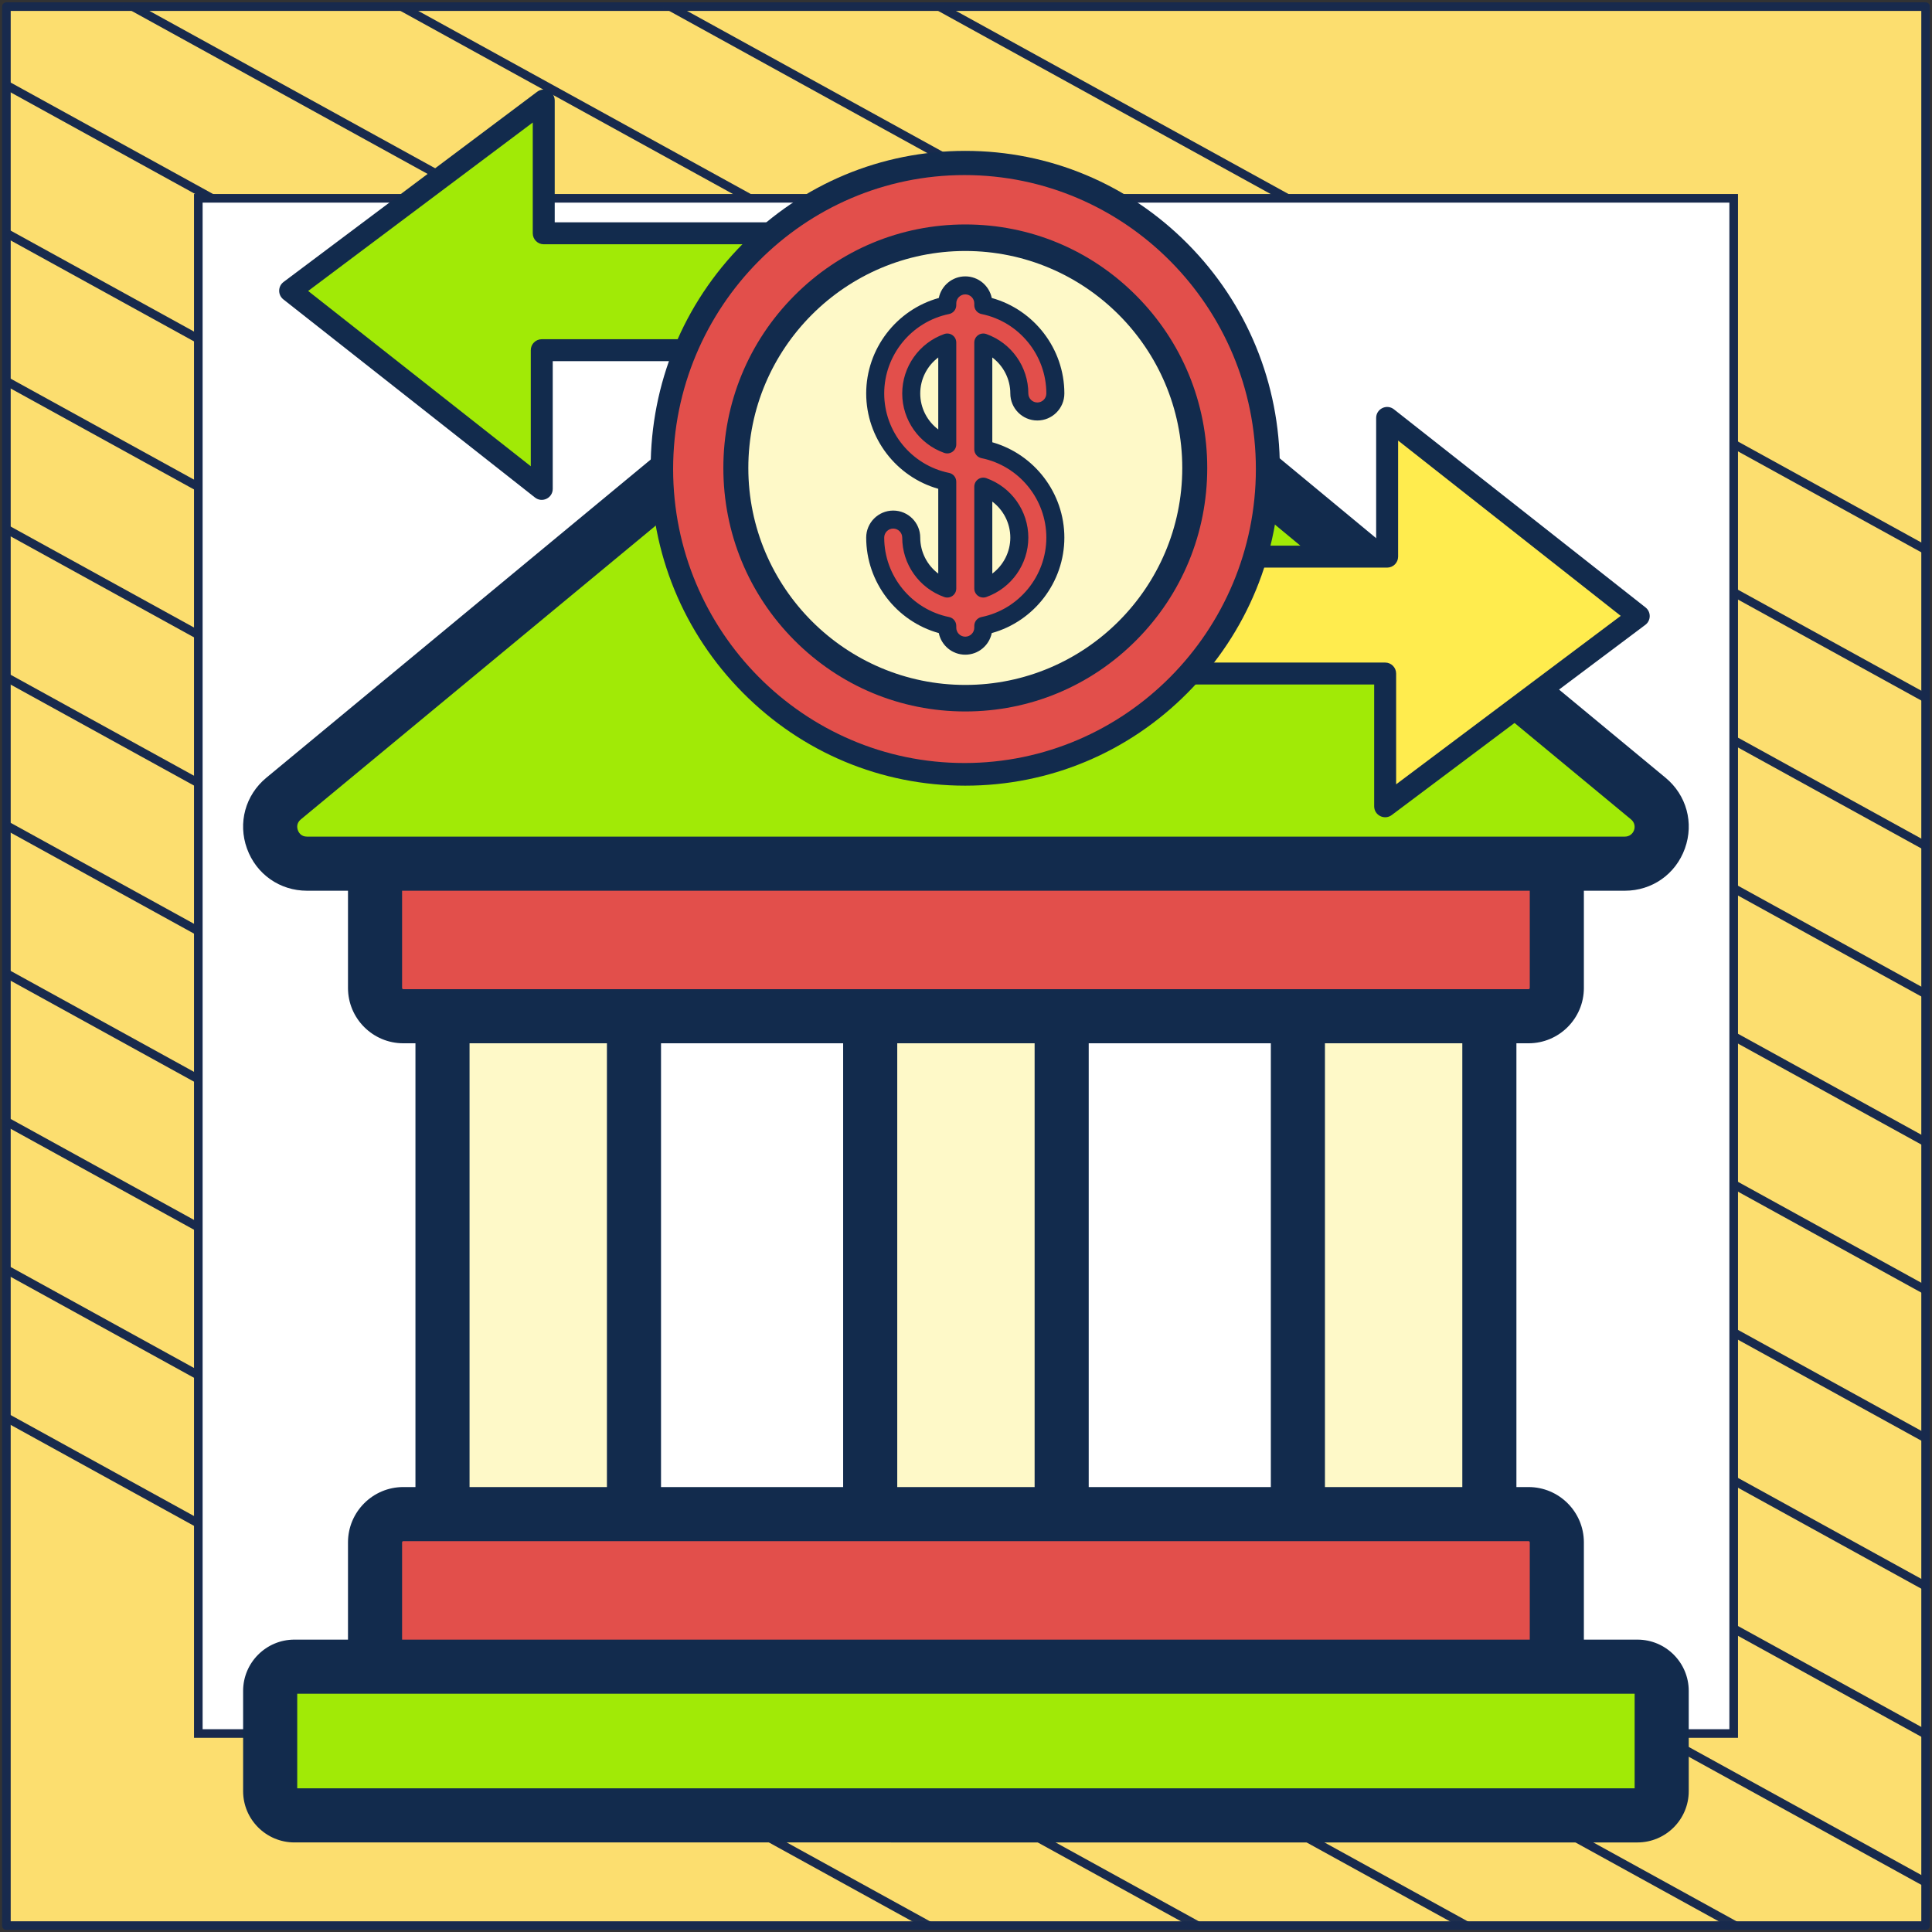 <?xml version="1.0" encoding="UTF-8"?> <svg xmlns="http://www.w3.org/2000/svg" width="302" height="302" viewBox="0 0 302 302" fill="none"><rect x="0" y="0" width="302" height="302" fill="#333333" stroke="none"/><path d="M301 1.038H1V301H301V1.038Z" fill="#FCDE6F" stroke="#182A4D" stroke-width="1.346" stroke-linejoin="round"></path><mask id="mask0_378_60534" style="mask-type:luminance" maskUnits="userSpaceOnUse" x="1" y="1" width="300" height="300"><path d="M301 1H1V300.962H301V1Z" fill="white"></path></mask><g mask="url(#mask0_378_60534)"><path d="M-285.023 64.085L219.795 342.085" stroke="#182A4D" stroke-width="1.346" stroke-miterlimit="10"></path><path d="M-263.954 52.544L240.932 330.581" stroke="#182A4D" stroke-width="1.346" stroke-miterlimit="10"></path><path d="M-242.819 41.04L261.999 319.04" stroke="#182A4D" stroke-width="1.346" stroke-miterlimit="10"></path><path d="M-221.682 29.536L283.136 307.536" stroke="#182A4D" stroke-width="1.346" stroke-miterlimit="10"></path><path d="M-200.545 18.032L304.272 296.032" stroke="#182A4D" stroke-width="1.346" stroke-miterlimit="10"></path><path d="M-179.41 6.528L325.409 284.528" stroke="#182A4D" stroke-width="1.346" stroke-miterlimit="10"></path><path d="M-158.273 -5.014L346.545 273.024" stroke="#182A4D" stroke-width="1.346" stroke-miterlimit="10"></path><path d="M-137.205 -16.517L367.613 261.483" stroke="#182A4D" stroke-width="1.346" stroke-miterlimit="10"></path><path d="M-116.069 -28.021L388.749 249.979" stroke="#182A4D" stroke-width="1.346" stroke-miterlimit="10"></path><path d="M-94.932 -39.525L409.886 238.475" stroke="#182A4D" stroke-width="1.346" stroke-miterlimit="10"></path><path d="M-73.796 -51.029L431.023 226.971" stroke="#182A4D" stroke-width="1.346" stroke-miterlimit="10"></path><path d="M-52.659 -62.533L452.159 215.467" stroke="#182A4D" stroke-width="1.346" stroke-miterlimit="10"></path><path d="M-31.591 -74.075L473.227 203.963" stroke="#182A4D" stroke-width="1.346" stroke-miterlimit="10"></path><path d="M-10.454 -85.579L494.363 192.422" stroke="#182A4D" stroke-width="1.346" stroke-miterlimit="10"></path></g><path d="M271 31H31V270.975H271V31Z" fill="white" stroke="#182A4D" stroke-width="1.346" stroke-miterlimit="10"></path><path d="M147.323 39.56L44.326 124.827C40.177 128.262 42.606 135.005 47.992 135.005H253.986C259.372 135.005 261.801 128.262 257.652 124.827L154.656 39.56C152.528 37.799 149.45 37.799 147.323 39.56Z" fill="#A1EA06"></path><path d="M58.625 135.005V154.434C58.625 156.875 60.603 158.853 63.044 158.853H238.934C241.375 158.853 243.353 156.875 243.353 154.434V135.005H58.625Z" fill="#E24F4B"></path><path d="M58.625 241.096V260.526H243.354V241.096C243.354 238.656 241.375 236.677 238.935 236.677H63.044C60.603 236.677 58.625 238.655 58.625 241.096Z" fill="#E24F4B"></path><path d="M42.232 279.983V264.312C42.232 262.22 43.927 260.524 46.02 260.524H255.959C258.051 260.524 259.747 262.22 259.747 264.312V279.983C259.747 282.076 258.051 283.772 255.959 283.772H46.02C43.927 283.772 42.232 282.076 42.232 279.983Z" fill="#A1EA06"></path><path d="M69.17 158.853H99.099V236.677H69.17V158.853Z" fill="#FEF9C8"></path><path d="M136.025 158.853H165.954V236.677H136.025V158.853Z" fill="#FEF9C8"></path><path d="M202.88 158.853H232.809V236.677H202.88V158.853Z" fill="#FEF9C8"></path><path d="M195.145 67.594L106.834 67.594L41.631 121.572C38.35 124.286 37.162 128.63 38.605 132.637C40.049 136.644 43.732 139.234 47.991 139.234H54.396V154.433C54.396 159.202 58.275 163.081 63.044 163.081H64.941V232.448H63.044C58.275 232.448 54.396 236.327 54.396 241.096V256.296H46.02C41.6 256.296 38.003 259.892 38.003 264.313V279.983C38.003 284.403 41.6 287.999 46.02 287.999H89.232V279.543H46.461V264.753H255.519V279.543L89.232 279.543V287.999L255.959 288C260.379 288 263.975 284.404 263.975 279.984V264.313C263.975 259.893 260.379 256.297 255.959 256.297H247.583V241.096C247.583 236.328 243.703 232.449 238.935 232.449H237.038V175.083H228.581V232.449H207.109V163.081H228.581V175.083H237.038V163.081H238.935C243.703 163.081 247.583 159.202 247.583 154.434V139.234H253.988C258.247 139.234 261.931 136.645 263.373 132.637C264.817 128.631 263.629 124.287 260.349 121.573L195.145 67.594ZM195.145 67.594C195.145 67.594 173.026 87.726 150.989 87.726C128.953 87.726 106.834 67.594 106.834 67.594L195.145 67.594ZM238.934 240.905C239.04 240.905 239.125 240.991 239.125 241.096V256.297H62.853V241.096C62.853 240.991 62.939 240.905 63.044 240.905H238.934ZM73.398 232.449V163.081H94.871V232.449H73.398ZM103.327 232.449V163.081H131.796V232.449H103.327ZM140.253 232.449V163.081H161.726V232.449H140.253ZM170.182 232.449V163.081H198.651V232.449H170.182ZM239.125 154.433C239.125 154.539 239.04 154.624 238.934 154.624H63.044C62.939 154.624 62.853 154.538 62.853 154.433V139.234H239.125V154.433ZM254.957 128.087C256.058 128.998 255.423 130.776 253.987 130.776H47.991C47.063 130.776 46.697 130.147 46.562 129.771C46.427 129.396 46.307 128.679 47.023 128.086L111.043 75.087C119.776 87.815 134.422 96.183 150.989 96.183C167.557 96.183 182.202 87.814 190.936 75.087L254.957 128.087Z" fill="#122B4D"></path><path d="M154.278 62.274C151.329 46.598 141.481 36.384 124.713 36.384H84.891V18.758C84.891 17.433 83.375 16.677 82.318 17.471L46.745 44.15C45.902 44.783 45.885 46.047 46.715 46.701C84.698 76.609 82.174 74.811 82.972 74.811C83.853 74.811 84.58 74.097 84.58 73.202V54.739H124.713C134.414 54.739 144.332 57.436 151.643 63.787C152.793 64.785 154.561 63.766 154.278 62.274Z" fill="#A1EA06"></path><path d="M86.401 76.42V56.457H124.637C135.167 56.457 142.388 59.625 146.592 62.282C151.15 65.163 153.255 68.089 153.273 68.113C154.245 69.502 156.44 68.778 156.394 67.083C156.386 66.754 156.132 58.943 152.147 51.027C148.409 43.602 140.603 34.752 124.637 34.752L113.715 34.752L113.715 38.184L124.637 38.184C140.068 38.184 149.393 47.328 152.322 62.239C144.771 55.817 134.663 53.025 124.637 53.025H84.686C83.738 53.025 82.969 53.793 82.969 54.741V72.885L48.169 45.483L83.279 19.15V36.468C83.279 37.416 84.047 38.184 84.996 38.184L113.715 38.184L113.715 34.752L86.711 34.752V15.718C86.711 14.308 85.096 13.498 83.966 14.345L44.324 44.077C43.423 44.753 43.407 46.101 44.292 46.798L83.624 77.769C84.749 78.654 86.401 77.849 86.401 76.42Z" fill="#122B4D"></path><path d="M254.746 95.209L219.486 67.444C218.431 66.615 216.882 67.369 216.882 68.709V87.171H176.749C167.071 87.171 157.149 84.487 149.82 78.123C148.672 77.126 146.902 78.142 147.184 79.636C147.682 82.281 148.697 86.267 150.705 90.223C155.857 100.377 164.619 105.526 176.749 105.526H216.571V123.152C216.571 123.761 216.915 124.318 217.46 124.591C217.995 124.859 218.65 124.81 219.144 124.439L254.716 97.76C255.116 97.46 255.354 96.992 255.36 96.492C255.366 95.992 255.139 95.518 254.746 95.209Z" fill="#FFEC4E"></path><path d="M257.223 94.953L217.89 63.982C216.769 63.1 215.113 63.898 215.113 65.331V85.294H187.411C186.463 85.294 185.695 86.062 185.695 87.01C185.695 87.958 186.463 88.726 187.411 88.726H216.829C217.777 88.726 218.545 87.958 218.545 87.01V68.866L253.345 96.268L218.235 122.601V105.283C218.235 104.335 217.467 103.567 216.519 103.567H176.877C161.447 103.567 152.121 94.423 149.192 79.512C150.212 80.38 151.45 81.322 152.918 82.261C163.459 89.008 174.425 88.726 180.661 88.726C181.609 88.726 182.377 87.958 182.377 87.01C182.377 86.062 181.609 85.294 180.661 85.294C175.795 85.294 164.998 85.838 154.923 79.469C150.364 76.588 148.259 73.662 148.241 73.638C147.269 72.249 145.074 72.973 145.12 74.668C145.129 74.997 145.383 82.808 149.367 90.724C153.105 98.148 160.911 106.999 176.876 106.999H214.803V126.033C214.803 127.445 216.42 128.252 217.548 127.406L257.19 97.674C257.617 97.355 257.87 96.855 257.876 96.322C257.883 95.788 257.641 95.282 257.223 94.953Z" fill="#122B4D"></path><path d="M121.593 81.427C121.593 80.969 121.371 80.54 120.998 80.277C120.624 80.013 120.145 79.947 119.715 80.1C115.785 81.494 113.145 85.227 113.145 89.391C113.145 93.554 115.785 97.287 119.715 98.681C119.868 98.736 120.027 98.762 120.185 98.762C120.472 98.762 120.757 98.674 120.998 98.504C121.371 98.241 121.593 97.812 121.593 97.354V81.427H121.593ZM118.777 95.018C117.039 93.71 115.961 91.638 115.961 89.391C115.961 87.143 117.039 85.071 118.777 83.763V95.018Z" fill="#122B4D"></path><path d="M150.661 120.63C176.892 120.63 198.157 99.365 198.157 73.134C198.157 46.902 176.892 25.638 150.661 25.638C124.43 25.638 103.165 46.902 103.165 73.134C103.165 99.365 124.43 120.63 150.661 120.63Z" fill="#E24F4B"></path><path d="M113.301 73.133C113.301 91.655 126.78 107.029 144.464 109.981C146.48 110.317 148.549 110.493 150.662 110.493C154.322 110.493 157.856 109.967 161.197 108.984C165.072 107.849 168.686 106.102 171.926 103.854C172.389 103.533 172.846 103.202 173.295 102.859H173.297C174.357 102.048 175.374 101.184 176.339 100.269C177.254 99.404 178.123 98.492 178.947 97.538C181.016 95.141 182.785 92.48 184.198 89.61C184.35 89.301 184.497 88.989 184.639 88.678C186.81 83.943 188.019 78.678 188.019 73.132C188.019 52.501 171.294 35.775 150.662 35.775C130.027 35.775 113.301 52.501 113.301 73.133Z" fill="#FEF9C8"></path><path d="M153.703 70.236V53.541C156.981 54.703 159.335 57.833 159.335 61.505C159.335 63.06 160.596 64.321 162.151 64.321C163.706 64.321 164.967 63.06 164.967 61.505C164.967 54.705 160.122 49.016 153.703 47.708V47.424C153.703 45.869 152.442 44.608 150.887 44.608C149.332 44.608 148.071 45.869 148.071 47.424V47.708C141.652 49.016 136.807 54.705 136.807 61.505C136.807 68.304 141.652 73.993 148.071 75.302V91.997C144.793 90.834 142.439 87.704 142.439 84.033C142.439 82.478 141.178 81.217 139.623 81.217C138.068 81.217 136.807 82.478 136.807 84.033C136.807 90.833 141.652 96.522 148.071 97.83V98.113C148.071 99.668 149.332 100.929 150.887 100.929C152.442 100.929 153.703 99.668 153.703 98.113V97.83C160.122 96.522 164.967 90.833 164.967 84.033C164.967 77.233 160.122 71.544 153.703 70.236ZM142.439 61.505C142.439 57.833 144.793 54.703 148.071 53.541V69.468C144.793 68.306 142.439 65.176 142.439 61.505ZM153.703 91.997V76.069C156.981 77.232 159.335 80.362 159.335 84.033C159.335 87.704 156.981 90.834 153.703 91.997Z" fill="#E24F4B"></path><path d="M143.847 84.033C143.847 81.704 141.952 79.809 139.623 79.809C137.294 79.809 135.399 81.704 135.399 84.033C135.399 91.005 140.111 97.118 146.748 98.96C147.141 100.885 148.848 102.338 150.887 102.338C152.926 102.338 154.633 100.885 155.026 98.96C161.663 97.118 166.375 91.005 166.375 84.033C166.375 77.092 161.703 71.001 155.111 69.131V55.877C156.849 57.185 157.927 59.258 157.927 61.505C157.927 63.834 159.822 65.729 162.151 65.729C164.48 65.729 166.375 63.834 166.375 61.505C166.375 54.533 161.663 48.42 155.026 46.578C154.633 44.654 152.926 43.201 150.887 43.201C148.848 43.201 147.141 44.654 146.748 46.578C140.111 48.42 135.399 54.533 135.399 61.505C135.399 68.446 140.071 74.537 146.663 76.407V89.661C144.924 88.353 143.847 86.281 143.847 84.033ZM148.352 73.922C142.478 72.725 138.215 67.503 138.215 61.505C138.215 55.507 142.478 50.285 148.352 49.087C149.008 48.954 149.479 48.377 149.479 47.708V47.425C149.479 46.648 150.11 46.017 150.887 46.017C151.663 46.017 152.295 46.648 152.295 47.425V47.708C152.295 48.377 152.766 48.954 153.422 49.088C159.296 50.285 163.559 55.507 163.559 61.505C163.559 62.281 162.928 62.913 162.151 62.913C161.375 62.913 160.743 62.281 160.743 61.505C160.743 57.341 158.103 53.608 154.174 52.214C153.743 52.061 153.264 52.127 152.891 52.391C152.517 52.655 152.295 53.084 152.295 53.541V70.236C152.295 70.905 152.766 71.482 153.422 71.616C159.296 72.813 163.559 78.035 163.559 84.033C163.559 90.031 159.296 95.254 153.422 96.451C152.766 96.584 152.295 97.161 152.295 97.83V98.114C152.295 98.89 151.663 99.522 150.887 99.522C150.11 99.522 149.479 98.89 149.479 98.114V97.83C149.479 97.161 149.008 96.584 148.352 96.451C142.478 95.254 138.215 90.031 138.215 84.033C138.215 83.257 138.846 82.625 139.623 82.625C140.399 82.625 141.031 83.257 141.031 84.033C141.031 88.197 143.671 91.93 147.6 93.324C148.031 93.477 148.51 93.411 148.883 93.147C149.257 92.883 149.479 92.454 149.479 91.997V75.302C149.479 74.633 149.008 74.056 148.352 73.922Z" fill="#122B4D"></path><path d="M149.479 53.541C149.479 53.084 149.257 52.655 148.883 52.391C148.51 52.127 148.031 52.061 147.6 52.214C143.671 53.608 141.031 57.341 141.031 61.505C141.031 65.668 143.671 69.402 147.6 70.796C147.754 70.85 147.913 70.877 148.071 70.877C148.358 70.877 148.643 70.789 148.884 70.619C149.257 70.355 149.479 69.926 149.479 69.469V53.541H149.479ZM146.663 67.133C144.925 65.824 143.847 63.752 143.847 61.505C143.847 59.257 144.925 57.185 146.663 55.877V67.133Z" fill="#122B4D"></path><path d="M152.891 93.147C153.132 93.317 153.416 93.405 153.703 93.405C153.862 93.405 154.021 93.378 154.174 93.324C158.103 91.93 160.743 88.197 160.743 84.033C160.743 79.87 158.103 76.136 154.174 74.743C153.743 74.59 153.265 74.656 152.891 74.919C152.517 75.183 152.295 75.612 152.295 76.07V91.997C152.295 92.454 152.517 92.883 152.891 93.147ZM155.111 78.406C156.85 79.714 157.927 81.786 157.927 84.033C157.927 86.281 156.85 88.353 155.111 89.661V78.406Z" fill="#122B4D"></path><path d="M177.632 46.234C170.489 39.044 160.992 35.085 150.89 35.085C140.788 35.085 131.291 39.044 124.148 46.234C117.005 53.423 113.071 62.981 113.071 73.149C113.071 83.316 117.005 92.874 124.148 100.064C131.291 107.253 140.788 111.212 150.89 111.212C160.991 111.212 170.489 107.253 177.632 100.064C184.775 92.874 188.709 83.316 188.709 73.149C188.709 62.981 184.775 53.423 177.632 46.234ZM150.89 108.663C131.433 108.663 115.604 92.731 115.604 73.149C115.604 53.566 131.433 37.635 150.89 37.635C170.347 37.635 186.176 53.566 186.176 73.149C186.176 92.731 170.347 108.663 150.89 108.663Z" fill="#122B4D"></path><path d="M176.593 47.445C169.728 40.579 160.599 36.798 150.89 36.798C141.181 36.798 132.052 40.579 125.187 47.445C118.321 54.31 114.54 63.439 114.54 73.148C114.54 82.858 118.321 91.986 125.186 98.852C132.052 105.717 141.18 109.498 150.89 109.498C160.599 109.498 169.728 105.717 176.593 98.852C183.459 91.986 187.24 82.858 187.24 73.148C187.24 63.439 183.459 54.31 176.593 47.445ZM150.89 107.064C132.189 107.064 116.975 91.849 116.975 73.148C116.975 54.447 132.189 39.233 150.89 39.233C169.591 39.233 184.805 54.447 184.805 73.148C184.805 91.849 169.591 107.064 150.89 107.064Z" fill="#122B4D"></path><path d="M185.655 38.116C176.368 28.745 164.018 23.584 150.883 23.584C137.748 23.584 125.399 28.745 116.111 38.116C106.823 47.486 101.708 59.945 101.708 73.198C101.708 86.45 106.823 98.909 116.111 108.279C125.399 117.65 137.748 122.811 150.883 122.811C164.018 122.811 176.367 117.65 185.655 108.279C194.943 98.909 200.058 86.45 200.058 73.198C200.058 59.945 194.943 47.486 185.655 38.116ZM150.883 119.488C125.584 119.488 105.002 98.722 105.002 73.198C105.002 47.673 125.584 26.907 150.883 26.907C176.182 26.907 196.765 47.673 196.765 73.198C196.765 98.722 176.182 119.488 150.883 119.488Z" fill="#122B4D"></path><path d="M185.284 38.493C176.064 29.19 163.805 24.067 150.766 24.067C137.726 24.067 125.467 29.19 116.247 38.493C107.027 47.795 101.949 60.163 101.949 73.318C101.949 86.474 107.027 98.842 116.247 108.144C125.467 117.446 137.726 122.569 150.766 122.569C163.805 122.569 176.064 117.446 185.284 108.144C194.504 98.842 199.582 86.474 199.582 73.318C199.582 60.163 194.504 47.795 185.284 38.493ZM150.766 119.271C125.651 119.271 105.219 98.657 105.219 73.318C105.219 47.98 125.651 27.366 150.766 27.366C175.88 27.366 196.312 47.98 196.312 73.318C196.312 98.657 175.88 119.271 150.766 119.271Z" fill="#122B4D"></path></svg> 